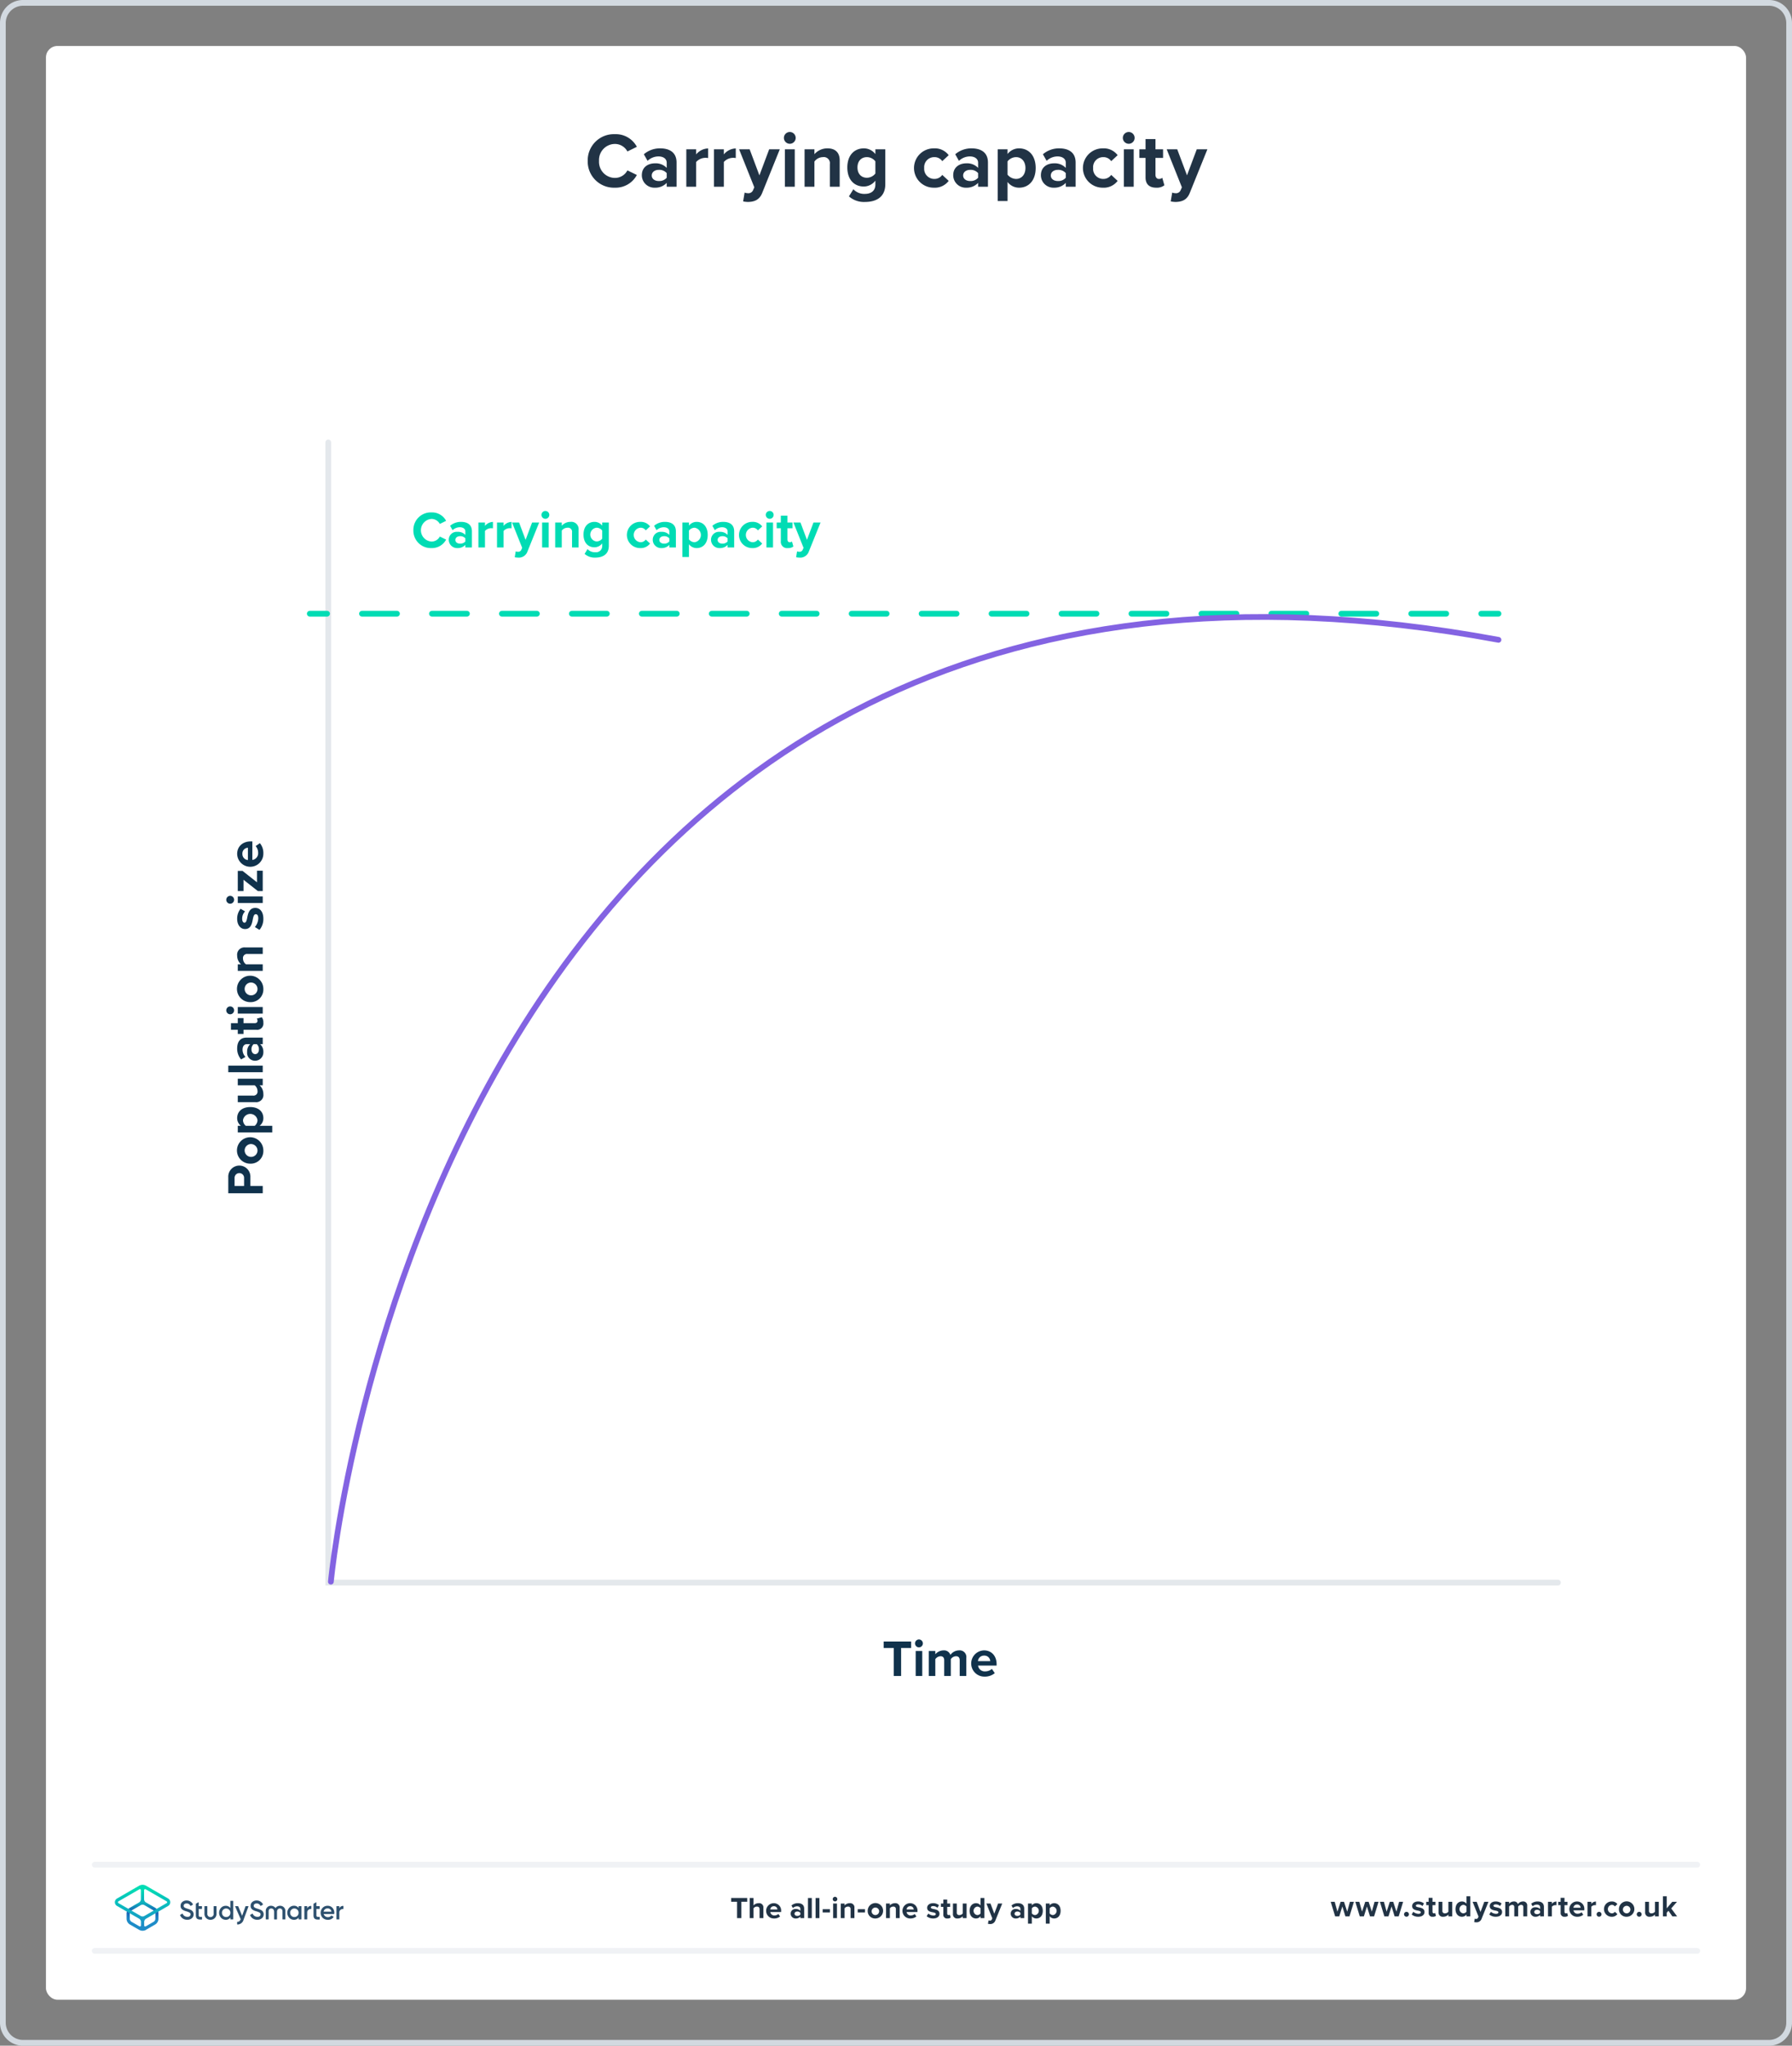 <svg xmlns="http://www.w3.org/2000/svg" xmlns:xlink="http://www.w3.org/1999/xlink" viewBox="0 0 624 712"><rect x="0" y="0" width="624" height="712" fill="#808080" stroke="none"/><defs><style>.a{fill:#fff;}.b{fill:#d2d9e0;}.c{fill:#213345;}.d,.j,.k,.l,.m{fill:none;stroke-linecap:round;stroke-miterlimit:10;stroke-width:2px;}.d{stroke:#f0f2f5;}.e{fill:#2d506e;}.f{fill:url(#a);}.g{fill:url(#b);}.h{fill:#00dcb4;}.i{fill:#10324c;}.j{stroke:#e4e8ec;}.k,.l{stroke:#00dcb4;}.l{stroke-dasharray:12.179 12.179;}.m{stroke:#8363e2;}</style><linearGradient id="a" x1="49.625" y1="42.244" x2="49.625" y2="54.89" gradientTransform="matrix(1, 0, 0, -1, 0, 712.715)" gradientUnits="userSpaceOnUse"><stop offset="0" stop-color="#1e8cc8"/><stop offset="0.153" stop-color="#1e8cc8"/><stop offset="0.225" stop-color="#1d84c4"/><stop offset="0.336" stop-color="#1b6ebb"/><stop offset="0.4" stop-color="#195fb4"/><stop offset="0.46" stop-color="#176fb6"/><stop offset="0.576" stop-color="#1298bb"/><stop offset="0.634" stop-color="#0fafbe"/><stop offset="0.74" stop-color="#0cb7bc"/><stop offset="0.903" stop-color="#05ccb8"/><stop offset="1" stop-color="#00dcb4"/></linearGradient><linearGradient id="b" x1="49.647" y1="42.217" x2="49.647" y2="54.805" gradientTransform="matrix(1, 0, 0, -1, 0, 712.715)" gradientUnits="userSpaceOnUse"><stop offset="0" stop-color="#1e8cc8"/><stop offset="0.624" stop-color="#0abebe"/><stop offset="0.758" stop-color="#08c3bc"/><stop offset="0.91" stop-color="#04d0b8"/><stop offset="1" stop-color="#00dcb4"/></linearGradient></defs><rect class="a" x="16" y="16" width="592" height="680" rx="4"/><path class="b" d="M616,2a6.007,6.007,0,0,1,6,6V704a6.007,6.007,0,0,1-6,6H8a6.007,6.007,0,0,1-6-6V8A6.007,6.007,0,0,1,8,2H616m0-2H8A8,8,0,0,0,0,8V704a8,8,0,0,0,8,8H616a8,8,0,0,0,8-8V8a8,8,0,0,0-8-8Z"/><path class="c" d="M468.491,667l-1.07-3.454L466.349,667h-1.428l-1.543-5.07h1.386l.944,3.412,1.113-3.412h1.187l1.112,3.412.945-3.412h1.386l-1.544,5.07Z"/><path class="c" d="M477.058,667l-1.07-3.454L474.917,667H473.489l-1.543-5.07h1.386l.945,3.412,1.112-3.412h1.187l1.112,3.412.945-3.412h1.386L478.476,667Z"/><path class="c" d="M485.625,667l-1.07-3.454L483.483,667h-1.428l-1.543-5.07h1.386l.945,3.412,1.112-3.412h1.187l1.112,3.412.945-3.412h1.386L487.043,667Z"/><path class="c" d="M489.76,665.415a.85.85,0,1,1-.851.851A.86.86,0,0,1,489.76,665.415Z"/><path class="c" d="M492.141,665.404a2.9,2.9,0,0,0,1.753.693c.578,0,.851-.2.851-.515,0-.357-.44-.483-1.018-.599-.871-.168-1.994-.378-1.994-1.585,0-.851.745-1.596,2.078-1.596a3.191,3.191,0,0,1,2.037.692l-.525.914a2.136,2.136,0,0,0-1.501-.588c-.483,0-.798.178-.798.472,0,.315.399.431.966.546.871.168,2.036.399,2.036,1.659,0,.935-.787,1.627-2.193,1.627a3.413,3.413,0,0,1-2.268-.787Z"/><path class="c" d="M497.472,665.74v-2.646h-.84v-1.165h.84v-1.386h1.344v1.386h1.029v1.165h-1.029v2.288c0,.316.168.557.462.557a.73.73,0,0,0,.462-.146l.283,1.008a1.65,1.65,0,0,1-1.112.325A1.268,1.268,0,0,1,497.472,665.74Z"/><path class="c" d="M504.347,667v-.641a2.373,2.373,0,0,1-1.785.767,1.452,1.452,0,0,1-1.638-1.596v-3.601h1.333v3.076a.815.815,0,0,0,.935.934,1.494,1.494,0,0,0,1.155-.577v-3.433h1.333V667Z"/><path class="c" d="M510.642,667v-.641a1.986,1.986,0,0,1-1.565.767c-1.28,0-2.246-.966-2.246-2.656,0-1.658.955-2.666,2.246-2.666a1.954,1.954,0,0,1,1.565.776v-2.582h1.344V667Zm0-3.433a1.465,1.465,0,0,0-1.154-.577,1.489,1.489,0,0,0,0,2.949,1.465,1.465,0,0,0,1.154-.577Z"/><path class="c" d="M513.527,667.787a1.145,1.145,0,0,0,.42.084.672.672,0,0,0,.703-.367l.189-.431-2.058-5.144h1.428l1.323,3.527,1.323-3.527h1.438l-2.383,5.899a1.841,1.841,0,0,1-1.921,1.228,3.643,3.643,0,0,1-.661-.073Z"/><path class="c" d="M519.16,665.404a2.899,2.899,0,0,0,1.753.693c.577,0,.851-.2.851-.515,0-.357-.441-.483-1.019-.599-.871-.168-1.994-.378-1.994-1.585,0-.851.745-1.596,2.078-1.596a3.189,3.189,0,0,1,2.037.692l-.525.914a2.134,2.134,0,0,0-1.501-.588c-.482,0-.798.178-.798.472,0,.315.399.431.966.546.871.168,2.037.399,2.037,1.659,0,.935-.788,1.627-2.194,1.627a3.414,3.414,0,0,1-2.268-.787Z"/><path class="c" d="M530.445,667v-3.202c0-.472-.209-.808-.756-.808a1.343,1.343,0,0,0-1.049.588V667h-1.344v-3.202c0-.472-.211-.808-.756-.808a1.362,1.362,0,0,0-1.051.598V667h-1.333v-5.07h1.333v.661a2.221,2.221,0,0,1,1.659-.787,1.343,1.343,0,0,1,1.407.924,2.149,2.149,0,0,1,1.742-.924,1.353,1.353,0,0,1,1.49,1.532V667Z"/><path class="c" d="M536.281,667v-.525a2.097,2.097,0,0,1-1.607.651,1.689,1.689,0,0,1-1.764-1.68,1.605,1.605,0,0,1,1.764-1.616,2.048,2.048,0,0,1,1.607.619v-.703c0-.515-.442-.851-1.113-.851a2.133,2.133,0,0,0-1.48.599l-.504-.893a3.329,3.329,0,0,1,2.216-.798c1.154,0,2.215.462,2.215,1.921V667Zm0-1.848a1.335,1.335,0,0,0-1.071-.441c-.524,0-.955.284-.955.767,0,.473.431.745.955.745a1.335,1.335,0,0,0,1.071-.44Z"/><path class="c" d="M539.04,667v-5.07h1.333v.692a2.171,2.171,0,0,1,1.617-.808v1.301a1.809,1.809,0,0,0-.367-.031,1.692,1.692,0,0,0-1.25.567V667Z"/><path class="c" d="M543.438,665.74v-2.646h-.84v-1.165h.84v-1.386h1.344v1.386H545.81v1.165h-1.028v2.288c0,.316.168.557.462.557a.73.73,0,0,0,.462-.146l.283,1.008a1.648,1.648,0,0,1-1.112.325A1.268,1.268,0,0,1,543.438,665.74Z"/><path class="c" d="M549.142,661.803a2.543,2.543,0,0,1,2.541,2.792v.294h-3.769a1.366,1.366,0,0,0,1.459,1.176,2.072,2.072,0,0,0,1.355-.504l.588.861a3.129,3.129,0,0,1-2.09.703,2.662,2.662,0,1,1-.084-5.322Zm-1.249,2.184h2.499a1.175,1.175,0,0,0-1.25-1.124A1.219,1.219,0,0,0,547.893,663.987Z"/><path class="c" d="M552.784,667v-5.07h1.333v.692a2.171,2.171,0,0,1,1.617-.808v1.301a1.81,1.81,0,0,0-.367-.031,1.692,1.692,0,0,0-1.25.567V667Z"/><path class="c" d="M556.821,665.415a.85.85,0,1,1-.851.851A.86.86,0,0,1,556.821,665.415Z"/><path class="c" d="M561.19,661.803a2.336,2.336,0,0,1,2.005.924l-.871.808a1.255,1.255,0,0,0-1.07-.545,1.478,1.478,0,0,0,0,2.949,1.28,1.28,0,0,0,1.07-.546l.871.809a2.336,2.336,0,0,1-2.005.924,2.661,2.661,0,1,1,0-5.322Z"/><path class="c" d="M563.743,664.459a2.682,2.682,0,1,1,2.677,2.667A2.568,2.568,0,0,1,563.743,664.459Zm3.978,0a1.308,1.308,0,1,0-1.302,1.48A1.337,1.337,0,0,0,567.721,664.459Z"/><path class="c" d="M570.794,665.415a.85.85,0,1,1-.851.851A.86.86,0,0,1,570.794,665.415Z"/><path class="c" d="M576.28,667v-.641a2.374,2.374,0,0,1-1.785.767,1.452,1.452,0,0,1-1.638-1.596v-3.601h1.334v3.076a.815.815,0,0,0,.934.934,1.494,1.494,0,0,0,1.155-.577v-3.433h1.333V667Z"/><path class="c" d="M582.333,667l-1.344-1.953-.608.651V667h-1.334v-7.002h1.334v4.188l1.921-2.257h1.638l-2.006,2.299L584.002,667Z"/><line class="d" x1="33" y1="679" x2="591" y2="679"/><line class="d" x1="33" y1="649" x2="591" y2="649"/><path class="c" d="M256.657,667.599V661.91H254.61v-1.312h5.585V661.91h-2.037v5.689Z"/><path class="c" d="M264.488,667.599v-3.086c0-.704-.368-.924-.945-.924a1.473,1.473,0,0,0-1.154.598v3.412h-1.334v-7.002h1.334V663.19a2.344,2.344,0,0,1,1.784-.787,1.46,1.46,0,0,1,1.648,1.596v3.601Z"/><path class="c" d="M269.459,662.403a2.542,2.542,0,0,1,2.54,2.792v.294H268.23a1.366,1.366,0,0,0,1.459,1.176,2.071,2.071,0,0,0,1.354-.504l.588.861a3.128,3.128,0,0,1-2.089.703,2.662,2.662,0,1,1-.084-5.322Zm-1.25,2.184h2.499a1.176,1.176,0,0,0-1.249-1.124A1.22,1.22,0,0,0,268.209,664.587Z"/><path class="c" d="M278.694,667.599v-.525a2.097,2.097,0,0,1-1.606.651,1.689,1.689,0,0,1-1.764-1.68,1.605,1.605,0,0,1,1.764-1.616,2.047,2.047,0,0,1,1.606.619v-.703c0-.515-.441-.851-1.113-.851a2.129,2.129,0,0,0-1.48.599l-.504-.893a3.325,3.325,0,0,1,2.215-.798c1.154,0,2.215.462,2.215,1.921v3.275Zm0-1.848a1.335,1.335,0,0,0-1.071-.441c-.524,0-.955.284-.955.767,0,.473.431.745.955.745a1.334,1.334,0,0,0,1.071-.44Z"/><path class="c" d="M281.348,667.599v-7.002h1.333v7.002Z"/><path class="c" d="M283.998,667.599v-7.002h1.334v7.002Z"/><path class="c" d="M286.466,665.626v-1.134h2.519v1.134Z"/><path class="c" d="M289.972,660.986a.798.798,0,1,1,1.596,0,.798.798,0,0,1-1.596,0Zm.137,6.613v-5.07h1.334v5.07Z"/><path class="c" d="M296.193,667.599v-3.065a.822.822,0,0,0-.935-.944,1.445,1.445,0,0,0-1.155.598v3.412H292.77v-5.07h1.333v.661a2.323,2.323,0,0,1,1.774-.787,1.475,1.475,0,0,1,1.649,1.616v3.58Z"/><path class="c" d="M298.673,665.626v-1.134h2.52v1.134Z"/><path class="c" d="M302.144,665.058a2.682,2.682,0,1,1,2.677,2.667A2.568,2.568,0,0,1,302.144,665.058Zm3.979,0a1.308,1.308,0,1,0-1.302,1.48A1.338,1.338,0,0,0,306.123,665.058Z"/><path class="c" d="M311.956,667.599v-3.065a.823.823,0,0,0-.935-.944,1.44,1.44,0,0,0-1.154.598v3.412h-1.334v-5.07h1.334v.661a2.319,2.319,0,0,1,1.773-.787,1.475,1.475,0,0,1,1.649,1.616v3.58Z"/><path class="c" d="M316.927,662.403a2.542,2.542,0,0,1,2.54,2.792v.294h-3.769a1.366,1.366,0,0,0,1.459,1.176,2.071,2.071,0,0,0,1.355-.504l.588.861a3.129,3.129,0,0,1-2.089.703,2.662,2.662,0,1,1-.084-5.322Zm-1.25,2.184h2.499a1.176,1.176,0,0,0-1.249-1.124A1.22,1.22,0,0,0,315.677,664.587Z"/><path class="c" d="M323.255,666.004a2.9,2.9,0,0,0,1.753.693c.578,0,.851-.2.851-.515,0-.357-.44-.483-1.019-.599-.871-.168-1.994-.378-1.994-1.585,0-.851.745-1.596,2.078-1.596a3.19,3.19,0,0,1,2.037.692l-.525.914a2.136,2.136,0,0,0-1.501-.588c-.483,0-.798.178-.798.472,0,.315.399.431.966.546.871.168,2.036.399,2.036,1.659,0,.934-.787,1.627-2.193,1.627a3.414,3.414,0,0,1-2.268-.787Z"/><path class="c" d="M328.481,666.34v-2.646h-.84V662.529h.84v-1.386h1.344v1.386h1.028v1.165h-1.028v2.288c0,.316.168.557.462.557a.73.73,0,0,0,.462-.146l.283,1.008a1.647,1.647,0,0,1-1.112.325A1.268,1.268,0,0,1,328.481,666.34Z"/><path class="c" d="M335.252,667.599v-.641a2.373,2.373,0,0,1-1.785.767,1.452,1.452,0,0,1-1.638-1.596V662.529h1.333v3.076a.815.815,0,0,0,.935.934,1.494,1.494,0,0,0,1.155-.577V662.529h1.333v5.07Z"/><path class="c" d="M341.44,667.599v-.641a1.985,1.985,0,0,1-1.563.767c-1.281,0-2.247-.966-2.247-2.656,0-1.658.955-2.666,2.247-2.666a1.953,1.953,0,0,1,1.563.776v-2.582h1.344v7.002Zm0-3.433a1.465,1.465,0,0,0-1.154-.577,1.489,1.489,0,0,0,0,2.949,1.464,1.464,0,0,0,1.154-.577Z"/><path class="c" d="M344.221,668.386a1.144,1.144,0,0,0,.42.084.671.671,0,0,0,.703-.367l.189-.431-2.057-5.144h1.428l1.322,3.527,1.322-3.527h1.438l-2.383,5.899a1.841,1.841,0,0,1-1.921,1.229,3.644,3.644,0,0,1-.662-.073Z"/><path class="c" d="M355.315,667.599v-.525a2.097,2.097,0,0,1-1.606.651,1.689,1.689,0,0,1-1.764-1.68,1.605,1.605,0,0,1,1.764-1.616,2.047,2.047,0,0,1,1.606.619v-.703c0-.515-.441-.851-1.113-.851a2.129,2.129,0,0,0-1.48.599l-.504-.893a3.325,3.325,0,0,1,2.215-.798c1.154,0,2.215.462,2.215,1.921v3.275Zm0-1.848a1.335,1.335,0,0,0-1.071-.441c-.524,0-.955.284-.955.767,0,.473.431.745.955.745a1.334,1.334,0,0,0,1.071-.44Z"/><path class="c" d="M359.302,669.531h-1.334v-7.002h1.334v.641a1.955,1.955,0,0,1,1.563-.767c1.302,0,2.247.966,2.247,2.655s-.945,2.667-2.247,2.667a1.936,1.936,0,0,1-1.563-.776Zm1.144-5.941a1.491,1.491,0,0,0-1.144.577v1.795a1.522,1.522,0,0,0,1.144.577,1.489,1.489,0,0,0,0-2.949Z"/><path class="c" d="M365.507,669.531h-1.334v-7.002h1.334v.641a1.955,1.955,0,0,1,1.563-.767c1.302,0,2.247.966,2.247,2.655s-.945,2.667-2.247,2.667a1.936,1.936,0,0,1-1.563-.776Zm1.144-5.941a1.491,1.491,0,0,0-1.144.577v1.795a1.522,1.522,0,0,0,1.144.577,1.489,1.489,0,0,0,0-2.949Z"/><path class="e" d="M62.758,666.457l.675-.394a.143.143,0,0,1,.202.068,1.675,1.675,0,0,0,1.507,1.012c.809.09,1.203-.337,1.203-.855a.657.657,0,0,0-.326-.596,5.202,5.202,0,0,0-1.147-.461,4.216,4.216,0,0,1-1.36-.596,1.486,1.486,0,0,1-.63-1.304,1.675,1.675,0,0,1,.607-1.361,2.232,2.232,0,0,1,1.473-.506,2.419,2.419,0,0,1,2.204,1.304.131.131,0,0,1-.056.18l-.652.382a.144.144,0,0,1-.191-.056,1.365,1.365,0,0,0-1.293-.776c-.618,0-1.012.315-1.012.81,0,.483.315.697,1.304,1.012.247.079.427.135.54.18.124.034.281.101.483.18a1.766,1.766,0,0,1,.472.259,1.56,1.56,0,0,1,.663,1.327,1.688,1.688,0,0,1-.641,1.394,2.368,2.368,0,0,1-1.653.506,2.567,2.567,0,0,1-2.406-1.552C62.668,666.569,62.701,666.49,62.758,666.457Z"/><path class="e" d="M80.332,661.588h.776a.106.106,0,0,1,.113.112v6.24a.106.106,0,0,1-.113.112h-.776a.106.106,0,0,1-.112-.112v-.551a1.863,1.863,0,0,1-1.619.787,2.211,2.211,0,0,1-1.63-.697,2.56,2.56,0,0,1,0-3.463,2.153,2.153,0,0,1,1.63-.697,1.896,1.896,0,0,1,1.619.776v-2.395A.113.113,0,0,1,80.332,661.588Zm-1.574,5.633a1.415,1.415,0,0,0,1.046-.416,1.449,1.449,0,0,0,.416-1.068,1.441,1.441,0,0,0-1.462-1.484,1.382,1.382,0,0,0-1.046.427,1.423,1.423,0,0,0-.416,1.057,1.467,1.467,0,0,0,.416,1.068A1.415,1.415,0,0,0,78.758,667.221Z"/><path class="e" d="M85.65,663.432h.787a.087.087,0,0,1,.079.124L84.829,668.11a2.201,2.201,0,0,1-2.125,1.709.145.145,0,0,1-.135-.135v-.686a.113.113,0,0,1,.113-.112c.562,0,.888-.304,1.124-.911l-.596-1.372-1.315-3.036a.092.092,0,0,1,.079-.124h.821a.208.208,0,0,1,.191.124l1.327,3.227,1.136-3.216A.216.216,0,0,1,85.65,663.432Z"/><path class="e" d="M73.293,668.177a2.037,2.037,0,0,1-2.103-1.979v-2.654a.106.106,0,0,1,.113-.112h.776a.106.106,0,0,1,.112.112v2.44a1.112,1.112,0,1,0,2.204,0v-2.44a.106.106,0,0,1,.113-.112h.776a.106.106,0,0,1,.112.112v2.654A2.044,2.044,0,0,1,73.293,668.177Z"/><path class="e" d="M70.336,664.287v-.742a.106.106,0,0,0-.112-.112H69.189v-1.248a.092.092,0,0,0-.135-.079l-.776.45a.164.164,0,0,0-.079.146v3.913c0,1.034.439,1.484,1.529,1.484h.506a.106.106,0,0,0,.112-.113v-.697a.106.106,0,0,0-.112-.112h-.348c-.461,0-.686-.101-.686-.562v-2.215h1.034A.12.12,0,0,0,70.336,664.287Z"/><path class="e" d="M87.145,666.457l.675-.394a.142.142,0,0,1,.202.068,1.675,1.675,0,0,0,1.507,1.012c.809.09,1.203-.337,1.203-.855a.657.657,0,0,0-.326-.596,5.202,5.202,0,0,0-1.147-.461,4.216,4.216,0,0,1-1.361-.596,1.486,1.486,0,0,1-.63-1.304,1.675,1.675,0,0,1,.607-1.361,2.232,2.232,0,0,1,1.473-.506,2.42,2.42,0,0,1,2.204,1.304.131.131,0,0,1-.056.18l-.652.382a.144.144,0,0,1-.191-.056,1.365,1.365,0,0,0-1.293-.776c-.618,0-1.012.315-1.012.81,0,.483.315.697,1.304,1.012.247.079.427.135.54.18.124.034.281.101.483.18a1.766,1.766,0,0,1,.472.259,1.56,1.56,0,0,1,.663,1.327,1.688,1.688,0,0,1-.641,1.394,2.368,2.368,0,0,1-1.653.506,2.567,2.567,0,0,1-2.406-1.552A.104.104,0,0,1,87.145,666.457Z"/><path class="e" d="M111.308,664.287v-.742a.106.106,0,0,0-.112-.112h-1.034v-1.248a.092.092,0,0,0-.135-.079l-.776.45a.164.164,0,0,0-.079.146v3.913c0,1.034.439,1.484,1.529,1.484h.506a.106.106,0,0,0,.112-.113v-.697a.106.106,0,0,0-.112-.112h-.349c-.461,0-.686-.101-.686-.562v-2.215h1.034A.12.12,0,0,0,111.308,664.287Z"/><path class="e" d="M97.501,663.308a1.93,1.93,0,0,0-1.563.776,1.931,1.931,0,0,0-1.563-.776,1.765,1.765,0,0,0-1.833,1.878v2.755a.106.106,0,0,0,.113.112h.776a.106.106,0,0,0,.112-.112v-2.687c0-.641.337-1.012.9-1.012.618,0,1.012.405,1.012,1.226v2.474a.106.106,0,0,0,.112.112h.776a.106.106,0,0,0,.113-.112v-2.474c0-.81.394-1.226,1.012-1.226.551,0,.9.371.9,1.012v2.687a.106.106,0,0,0,.113.112h.776a.106.106,0,0,0,.112-.112v-2.755A1.798,1.798,0,0,0,97.501,663.308Z"/><path class="e" d="M104.079,663.432h.776a.106.106,0,0,1,.113.112v4.396a.106.106,0,0,1-.113.112h-.776a.106.106,0,0,1-.112-.112v-.551a1.863,1.863,0,0,1-1.619.787,2.181,2.181,0,0,1-1.63-.708,2.56,2.56,0,0,1,0-3.463,2.164,2.164,0,0,1,1.63-.708,1.882,1.882,0,0,1,1.619.776v-.54A.12.12,0,0,1,104.079,663.432Zm-1.574,3.789a1.415,1.415,0,0,0,1.046-.416,1.449,1.449,0,0,0,.416-1.068,1.441,1.441,0,0,0-1.462-1.484,1.382,1.382,0,0,0-1.046.427,1.423,1.423,0,0,0-.416,1.057,1.467,1.467,0,0,0,.416,1.068A1.415,1.415,0,0,0,102.505,667.221Z"/><path class="e" d="M106.991,664.208a1.371,1.371,0,0,1,1.304-.855.106.106,0,0,1,.113.112v.843a.106.106,0,0,1-.113.112,1.443,1.443,0,0,0-.888.281,1.179,1.179,0,0,0-.427,1.012v2.226a.106.106,0,0,1-.112.112h-.776a.106.106,0,0,1-.112-.112v-4.396a.106.106,0,0,1,.112-.112h.776a.106.106,0,0,1,.112.112v.663Z"/><path class="e" d="M118.167,664.208a1.371,1.371,0,0,1,1.304-.855.106.106,0,0,1,.113.112v.843a.106.106,0,0,1-.113.112,1.443,1.443,0,0,0-.888.281,1.179,1.179,0,0,0-.427,1.012v2.226a.106.106,0,0,1-.112.112h-.776a.106.106,0,0,1-.112-.112v-4.396a.106.106,0,0,1,.112-.112h.776a.106.106,0,0,1,.112.112v.663Z"/><path class="e" d="M112.703,666.176a1.554,1.554,0,0,0,2.62.596.122.122,0,0,1,.146-.034l.63.371a.104.104,0,0,1,.034.157,2.285,2.285,0,0,1-1.956.911,2.504,2.504,0,0,1-1.821-.686,2.528,2.528,0,0,1-.011-3.474,2.33,2.33,0,0,1,1.754-.708,2.167,2.167,0,0,1,1.664.708,2.458,2.458,0,0,1,.652,1.732c0,.079-.011.191-.022.315a.119.119,0,0,1-.112.101h-3.576Zm2.71-.821a1.28,1.28,0,0,0-1.327-1.136,1.34,1.34,0,0,0-1.394,1.136Z"/><path class="f" d="M50.209,671.112l.517-.641,2.732-1.574a1.308,1.308,0,0,0,.652-1.136V666.052a1.239,1.239,0,0,0-.045-.349l-.337-.573a1.324,1.324,0,0,0-.281-.214l-3.148-1.821a1.355,1.355,0,0,0-.652-.18,1.214,1.214,0,0,0-.652.18l-3.148,1.821a1.687,1.687,0,0,0-.281.214l-.337.573a1.188,1.188,0,0,0-.045.349v1.709a1.308,1.308,0,0,0,.652,1.136l2.732,1.574.461.708-.54.528-3.238-1.867a2.356,2.356,0,0,1-1.181-2.046V666.03a2.645,2.645,0,0,1,.146-.832v-.011l.371-.652.011-.011a2.108,2.108,0,0,1,.641-.54L48.41,662.15a1.308,1.308,0,0,0,.652-1.136v-3.182l.528-.618.585.618v3.171a1.308,1.308,0,0,0,.652,1.136l3.171,1.833a2.48,2.48,0,0,1,.641.54l.011.011.371.652.011.022a2.36,2.36,0,0,1,.146.832v1.765a2.357,2.357,0,0,1-1.181,2.046L50.76,671.708Z"/><path class="g" d="M49.647,672a2.409,2.409,0,0,1-1.181-.315l-.034-.022.045-1.259.079.045a.329.329,0,0,0,.18.045.35.35,0,0,0,.348-.348V668.93a1.308,1.308,0,0,0-.652-1.136l-7.691-4.43a1.498,1.498,0,0,1,0-2.586l7.724-4.464a2.371,2.371,0,0,1,2.361,0l7.725,4.464a1.498,1.498,0,0,1,0,2.586l-7.691,4.441a1.308,1.308,0,0,0-.652,1.136v1.214a.356.356,0,0,0,.101.259.349.349,0,0,0,.247.101.355.355,0,0,0,.18-.045l.079-.045.045,1.259-.034.022A2.656,2.656,0,0,1,49.647,672Zm-.911-14.493a.355.355,0,0,0-.18.045l-7.309,4.216a.346.346,0,0,0,0,.607l7.736,4.464a1.356,1.356,0,0,0,.652.18,1.214,1.214,0,0,0,.652-.18l7.736-4.464a.346.346,0,0,0,0-.607l-7.309-4.216a.329.329,0,0,0-.18-.045.35.35,0,0,0-.349.348v.056H49.074v-.056A.328.328,0,0,0,48.736,657.507Z"/><path class="c" d="M204.651,56.011a9.113,9.113,0,0,1,9.447-9.312,8.309,8.309,0,0,1,7.666,4.4l-3.293,1.62A4.932,4.932,0,0,0,214.098,50.1a5.581,5.581,0,0,0-5.507,5.911,5.581,5.581,0,0,0,5.507,5.912,4.882,4.882,0,0,0,4.373-2.618l3.293,1.592a8.357,8.357,0,0,1-7.666,4.427A9.113,9.113,0,0,1,204.651,56.011Z"/><path class="c" d="M232.16,65v-1.35a5.395,5.395,0,0,1-4.13,1.673,4.343,4.343,0,0,1-4.534-4.319c0-3.05,2.456-4.157,4.534-4.157a5.268,5.268,0,0,1,4.13,1.593V56.633c0-1.323-1.134-2.187-2.861-2.187a5.484,5.484,0,0,0-3.806,1.539L224.197,53.69a8.554,8.554,0,0,1,5.695-2.051c2.97,0,5.695,1.188,5.695,4.939V65Zm0-4.751a3.429,3.429,0,0,0-2.753-1.133c-1.35,0-2.456.729-2.456,1.97,0,1.215,1.106,1.917,2.456,1.917a3.428,3.428,0,0,0,2.753-1.134Z"/><path class="c" d="M238.983,65V51.963h3.429v1.782a5.576,5.576,0,0,1,4.156-2.079v3.347a4.529,4.529,0,0,0-.944-.081,4.345,4.345,0,0,0-3.212,1.458V65Z"/><path class="c" d="M248.621,65V51.963H252.05v1.782a5.576,5.576,0,0,1,4.156-2.079v3.347a4.528,4.528,0,0,0-.944-.081,4.344,4.344,0,0,0-3.212,1.458V65Z"/><path class="c" d="M259.284,67.025a2.964,2.964,0,0,0,1.079.216,1.73,1.73,0,0,0,1.809-.944l.486-1.107-5.291-13.227h3.671l3.401,9.07,3.401-9.07h3.697l-6.127,15.17c-.972,2.457-2.699,3.104-4.939,3.158a9.386,9.386,0,0,1-1.701-.189Z"/><path class="c" d="M272.966,47.995a2.051,2.051,0,1,1,2.052,2.051A2.068,2.068,0,0,1,272.966,47.995ZM273.317,65V51.963h3.429V65Z"/><path class="c" d="M288.965,65V57.118a2.115,2.115,0,0,0-2.402-2.429,3.71,3.71,0,0,0-2.969,1.539V65h-3.429V51.963h3.429v1.701a5.968,5.968,0,0,1,4.562-2.024c2.861,0,4.238,1.62,4.238,4.157V65Z"/><path class="c" d="M297.154,65.864a5.183,5.183,0,0,0,4.076,1.62c1.647,0,3.59-.729,3.59-3.293V62.868a5.076,5.076,0,0,1-4.021,2.051c-3.267,0-5.749-2.295-5.749-6.64,0-4.265,2.456-6.64,5.749-6.64a5.02,5.02,0,0,1,4.021,1.998V51.963h3.455V64.11c0,4.966-3.833,6.181-7.045,6.181a7.856,7.856,0,0,1-5.614-1.943Zm7.666-9.69a3.716,3.716,0,0,0-2.941-1.484c-1.944,0-3.294,1.35-3.294,3.59s1.35,3.59,3.294,3.59a3.795,3.795,0,0,0,2.941-1.484Z"/><path class="c" d="M325.194,51.639a6.009,6.009,0,0,1,5.155,2.376l-2.24,2.078a3.225,3.225,0,0,0-2.754-1.403,3.484,3.484,0,0,0-3.536,3.779,3.507,3.507,0,0,0,3.536,3.806,3.291,3.291,0,0,0,2.754-1.404l2.24,2.079a6.01,6.01,0,0,1-5.155,2.375,6.843,6.843,0,1,1,0-13.685Z"/><path class="c" d="M340.59,65v-1.35a5.395,5.395,0,0,1-4.13,1.673,4.344,4.344,0,0,1-4.535-4.319c0-3.05,2.457-4.157,4.535-4.157a5.268,5.268,0,0,1,4.13,1.593V56.633c0-1.323-1.134-2.187-2.861-2.187a5.484,5.484,0,0,0-3.806,1.539L332.627,53.69a8.554,8.554,0,0,1,5.695-2.051c2.97,0,5.696,1.188,5.696,4.939V65Zm0-4.751a3.429,3.429,0,0,0-2.753-1.133c-1.35,0-2.457.729-2.457,1.97,0,1.215,1.107,1.917,2.457,1.917a3.428,3.428,0,0,0,2.753-1.134Z"/><path class="c" d="M350.841,69.967h-3.429V51.963h3.429v1.647a5.034,5.034,0,0,1,4.021-1.97c3.348,0,5.776,2.483,5.776,6.829s-2.429,6.856-5.776,6.856a4.981,4.981,0,0,1-4.021-1.997Zm2.942-15.278a3.837,3.837,0,0,0-2.942,1.484v4.616a3.924,3.924,0,0,0,2.942,1.485c1.97,0,3.293-1.538,3.293-3.806C357.077,56.228,355.754,54.689,353.784,54.689Z"/><path class="c" d="M371.12,65v-1.35a5.395,5.395,0,0,1-4.13,1.673,4.343,4.343,0,0,1-4.534-4.319c0-3.05,2.456-4.157,4.534-4.157a5.269,5.269,0,0,1,4.13,1.593V56.633c0-1.323-1.134-2.187-2.861-2.187a5.484,5.484,0,0,0-3.806,1.539L363.157,53.69a8.555,8.555,0,0,1,5.695-2.051c2.97,0,5.695,1.188,5.695,4.939V65Zm0-4.751a3.429,3.429,0,0,0-2.753-1.133c-1.35,0-2.456.729-2.456,1.97,0,1.215,1.107,1.917,2.456,1.917a3.428,3.428,0,0,0,2.753-1.134Z"/><path class="c" d="M384.02,51.639a6.009,6.009,0,0,1,5.155,2.376l-2.24,2.078a3.225,3.225,0,0,0-2.754-1.403,3.484,3.484,0,0,0-3.536,3.779,3.507,3.507,0,0,0,3.536,3.806,3.291,3.291,0,0,0,2.754-1.404l2.24,2.079a6.01,6.01,0,0,1-5.155,2.375,6.843,6.843,0,1,1,0-13.685Z"/><path class="c" d="M390.989,47.995a2.051,2.051,0,1,1,2.052,2.051A2.068,2.068,0,0,1,390.989,47.995ZM391.34,65V51.963h3.429V65Z"/><path class="c" d="M398.895,61.761V54.959H396.736V51.963h2.159V48.4H402.35v3.563h2.646v2.996H402.35v5.885c0,.809.433,1.431,1.188,1.431a1.873,1.873,0,0,0,1.188-.378l.729,2.591a4.234,4.234,0,0,1-2.861.836C400.191,65.324,398.895,64.082,398.895,61.761Z"/><path class="c" d="M408.178,67.025a2.965,2.965,0,0,0,1.079.216,1.729,1.729,0,0,0,1.809-.944l.486-1.107-5.291-13.227h3.671l3.401,9.07,3.401-9.07h3.697l-6.127,15.17c-.972,2.457-2.699,3.104-4.94,3.158a9.387,9.387,0,0,1-1.701-.189Z"/><path class="h" d="M143.941,184.551a6.074,6.074,0,0,1,6.296-6.207,5.537,5.537,0,0,1,5.109,2.932l-2.195,1.08a3.287,3.287,0,0,0-2.914-1.745,3.95,3.95,0,0,0,0,7.88,3.254,3.254,0,0,0,2.914-1.745l2.195,1.062a5.57,5.57,0,0,1-5.109,2.95A6.074,6.074,0,0,1,143.941,184.551Z"/><path class="h" d="M162.04,190.542v-.899a3.595,3.595,0,0,1-2.752,1.115,2.895,2.895,0,0,1-3.022-2.878,2.752,2.752,0,0,1,3.022-2.77A3.512,3.512,0,0,1,162.04,186.17v-1.206c0-.881-.756-1.457-1.907-1.457a3.657,3.657,0,0,0-2.537,1.025l-.863-1.529a5.703,5.703,0,0,1,3.796-1.367c1.979,0,3.796.791,3.796,3.292v5.613Zm0-3.166a2.285,2.285,0,0,0-1.835-.756c-.899,0-1.637.486-1.637,1.313,0,.81.738,1.277,1.637,1.277a2.285,2.285,0,0,0,1.835-.756Z"/><path class="h" d="M166.591,190.542v-8.689h2.285V183.04a3.718,3.718,0,0,1,2.77-1.385v2.231a3.012,3.012,0,0,0-.629-.054,2.897,2.897,0,0,0-2.141.972v5.739Z"/><path class="h" d="M173.068,190.542v-8.689h2.285V183.04a3.718,3.718,0,0,1,2.77-1.385v2.231a3.012,3.012,0,0,0-.629-.054,2.897,2.897,0,0,0-2.141.972v5.739Z"/><path class="h" d="M179.581,191.891a1.963,1.963,0,0,0,.72.144,1.153,1.153,0,0,0,1.205-.63l.324-.737-3.526-8.815H180.75l2.267,6.045,2.267-6.045h2.465l-4.084,10.111a3.157,3.157,0,0,1-3.292,2.104,6.21,6.21,0,0,1-1.133-.126Z"/><path class="h" d="M188.54,179.208a1.367,1.367,0,1,1,1.367,1.368A1.379,1.379,0,0,1,188.54,179.208Zm.234,11.334v-8.689h2.285v8.689Z"/><path class="h" d="M199.191,190.542v-5.253A1.41,1.41,0,0,0,197.59,183.67a2.475,2.475,0,0,0-1.979,1.025v5.847h-2.285v-8.689h2.285v1.134a3.978,3.978,0,0,1,3.041-1.35,2.527,2.527,0,0,1,2.824,2.771v6.135Z"/><path class="h" d="M204.588,191.117a3.454,3.454,0,0,0,2.716,1.08,2.124,2.124,0,0,0,2.393-2.195V189.12a3.382,3.382,0,0,1-2.68,1.367c-2.177,0-3.832-1.529-3.832-4.425,0-2.842,1.637-4.426,3.832-4.426a3.344,3.344,0,0,1,2.68,1.332v-1.116H212v8.096c0,3.31-2.554,4.12-4.695,4.12a5.237,5.237,0,0,1-3.742-1.295Zm5.109-6.458a2.476,2.476,0,0,0-1.961-.989,2.402,2.402,0,0,0,0,4.785,2.529,2.529,0,0,0,1.961-.989Z"/><path class="h" d="M222.921,181.636a4.004,4.004,0,0,1,3.436,1.583l-1.493,1.385a2.149,2.149,0,0,0-1.835-.936,2.534,2.534,0,0,0,0,5.055,2.193,2.193,0,0,0,1.835-.935l1.493,1.385a4.004,4.004,0,0,1-3.436,1.583,4.561,4.561,0,1,1,0-9.121Z"/><path class="h" d="M233.068,190.542v-.899a3.596,3.596,0,0,1-2.752,1.115,2.895,2.895,0,0,1-3.022-2.878,2.752,2.752,0,0,1,3.022-2.77,3.512,3.512,0,0,1,2.752,1.062v-1.206c0-.881-.756-1.457-1.907-1.457a3.657,3.657,0,0,0-2.537,1.025l-.863-1.529a5.703,5.703,0,0,1,3.796-1.367c1.979,0,3.796.791,3.796,3.292v5.613Zm0-3.166a2.286,2.286,0,0,0-1.835-.756c-.899,0-1.637.486-1.637,1.313,0,.81.738,1.277,1.637,1.277a2.286,2.286,0,0,0,1.835-.756Z"/><path class="h" d="M239.904,193.852h-2.285V181.852h2.285V182.95a3.357,3.357,0,0,1,2.681-1.313c2.231,0,3.85,1.655,3.85,4.552s-1.619,4.569-3.85,4.569a3.321,3.321,0,0,1-2.681-1.331Zm1.961-10.182a2.56,2.56,0,0,0-1.961.989v3.076a2.616,2.616,0,0,0,1.961.99,2.553,2.553,0,0,0,0-5.055Z"/><path class="h" d="M253.362,190.542v-.899a3.595,3.595,0,0,1-2.752,1.115,2.895,2.895,0,0,1-3.022-2.878,2.752,2.752,0,0,1,3.022-2.77,3.512,3.512,0,0,1,2.752,1.062v-1.206c0-.881-.756-1.457-1.907-1.457a3.657,3.657,0,0,0-2.537,1.025l-.863-1.529a5.703,5.703,0,0,1,3.796-1.367c1.979,0,3.796.791,3.796,3.292v5.613Zm0-3.166a2.285,2.285,0,0,0-1.835-.756c-.899,0-1.637.486-1.637,1.313,0,.81.738,1.277,1.637,1.277a2.285,2.285,0,0,0,1.835-.756Z"/><path class="h" d="M261.961,181.636a4.005,4.005,0,0,1,3.436,1.583l-1.493,1.385a2.149,2.149,0,0,0-1.835-.936,2.534,2.534,0,0,0,0,5.055,2.193,2.193,0,0,0,1.835-.935l1.493,1.385a4.004,4.004,0,0,1-3.436,1.583,4.561,4.561,0,1,1,0-9.121Z"/><path class="h" d="M266.657,179.208a1.367,1.367,0,1,1,1.367,1.368A1.379,1.379,0,0,1,266.657,179.208Zm.234,11.334v-8.689h2.285v8.689Z"/><path class="h" d="M271.892,188.383v-4.534h-1.439v-1.997h1.439v-2.374h2.303v2.374h1.763v1.997H274.195v3.922c0,.54.288.954.791.954a1.25,1.25,0,0,0,.792-.252l.485,1.727a2.821,2.821,0,0,1-1.907.558A2.172,2.172,0,0,1,271.892,188.383Z"/><path class="h" d="M277.56,191.891a1.963,1.963,0,0,0,.72.144,1.153,1.153,0,0,0,1.205-.63l.324-.737-3.526-8.815h2.447l2.267,6.045,2.267-6.045h2.465l-4.084,10.111a3.157,3.157,0,0,1-3.292,2.104,6.21,6.21,0,0,1-1.133-.126Z"/><path class="i" d="M311.209,583.323v-9.75H307.7v-2.249h9.571v2.249h-3.49v9.75Z"/><path class="i" d="M318.621,571.989a1.367,1.367,0,1,1,1.367,1.368A1.379,1.379,0,0,1,318.621,571.989Zm.234,11.334v-8.69h2.284v8.69Z"/><path class="i" d="M334.183,583.323v-5.486c0-.809-.36-1.386-1.296-1.386a2.307,2.307,0,0,0-1.799,1.008v5.864h-2.303v-5.486c0-.809-.359-1.386-1.295-1.386a2.334,2.334,0,0,0-1.8,1.025v5.847h-2.284v-8.69h2.284v1.134a3.804,3.804,0,0,1,2.843-1.35,2.3,2.3,0,0,1,2.411,1.584,3.684,3.684,0,0,1,2.986-1.584,2.32,2.32,0,0,1,2.555,2.627v6.278Z"/><path class="i" d="M342.675,574.418c2.591,0,4.354,1.943,4.354,4.786v.503H340.57a2.341,2.341,0,0,0,2.5,2.016,3.553,3.553,0,0,0,2.321-.864l1.008,1.476a5.356,5.356,0,0,1-3.58,1.205,4.561,4.561,0,1,1-.144-9.121Zm-2.141,3.742h4.281a2.012,2.012,0,0,0-2.141-1.925A2.089,2.089,0,0,0,340.534,578.16Z"/><path class="i" d="M91.488,415.322H79.489v-5.613a3.854,3.854,0,1,1,7.7,0v3.059h4.3Zm-9.805-5.271v2.717h3.31v-2.717a1.658,1.658,0,1,0-3.31,0Z"/><path class="i" d="M87.135,405.013a4.597,4.597,0,1,1,4.569-4.588A4.401,4.401,0,0,1,87.135,405.013Zm0-6.818a2.241,2.241,0,1,0,2.537,2.231A2.293,2.293,0,0,0,87.135,398.195Z"/><path class="i" d="M94.798,391.844v2.285H82.799v-2.285h1.098a3.357,3.357,0,0,1-1.313-2.68c0-2.232,1.655-3.851,4.552-3.851s4.569,1.619,4.569,3.851a3.318,3.318,0,0,1-1.331,2.68Zm-10.182-1.961a2.557,2.557,0,0,0,.989,1.961h3.076a2.613,2.613,0,0,0,.99-1.961,2.553,2.553,0,0,0-5.055,0Z"/><path class="i" d="M91.488,377.74H90.391a4.066,4.066,0,0,1,1.313,3.058,2.488,2.488,0,0,1-2.734,2.807H82.799V381.32H88.07a1.398,1.398,0,0,0,1.601-1.601,2.554,2.554,0,0,0-.99-1.978H82.799v-2.285H91.488Z"/><path class="i" d="M91.488,373.187H79.489v-2.285H91.488Z"/><path class="i" d="M91.488,363.419h-.899a3.596,3.596,0,0,1,1.115,2.753,2.894,2.894,0,0,1-2.878,3.022,2.751,2.751,0,0,1-2.77-3.022,3.51,3.51,0,0,1,1.062-2.753H85.911c-.881,0-1.457.756-1.457,1.907a3.659,3.659,0,0,0,1.025,2.537l-1.529.863a5.706,5.706,0,0,1-1.367-3.797c0-1.978.791-3.795,3.292-3.795H91.488Zm-3.166,0a2.285,2.285,0,0,0-.756,1.835c0,.899.486,1.637,1.313,1.637.81,0,1.277-.737,1.277-1.637a2.285,2.285,0,0,0-.756-1.835Z"/><path class="i" d="M89.329,358.417H84.796v1.438H82.799v-1.438H80.424V356.114h2.374v-1.763h1.997v1.763h3.922c.54,0,.954-.288.954-.791a1.247,1.247,0,0,0-.252-.791l1.727-.486a2.821,2.821,0,0,1,.558,1.907A2.172,2.172,0,0,1,89.329,358.417Z"/><path class="i" d="M80.154,353.019a1.367,1.367,0,1,1,1.368-1.367A1.379,1.379,0,0,1,80.154,353.019Zm11.334-.234H82.799v-2.285H91.488Z"/><path class="i" d="M87.135,348.792a4.596,4.596,0,1,1,4.569-4.587A4.401,4.401,0,0,1,87.135,348.792Zm0-6.818a2.241,2.241,0,1,0,2.537,2.231A2.293,2.293,0,0,0,87.135,341.973Z"/><path class="i" d="M91.488,332.042H86.235a1.41,1.41,0,0,0-1.619,1.601,2.474,2.474,0,0,0,1.025,1.979H91.488v2.285H82.799v-2.285h1.134a3.978,3.978,0,0,1-1.35-3.041,2.527,2.527,0,0,1,2.77-2.824H91.488Z"/><path class="i" d="M88.754,322.651a4.973,4.973,0,0,0,1.187-3.004c0-.989-.342-1.457-.881-1.457-.612,0-.828.755-1.025,1.745-.288,1.494-.647,3.418-2.716,3.418-1.458,0-2.735-1.277-2.735-3.562A5.461,5.461,0,0,1,83.77,316.3l1.565.899a3.667,3.667,0,0,0-1.007,2.573c0,.828.306,1.367.81,1.367.54,0,.738-.684.935-1.655.288-1.493.684-3.49,2.842-3.49,1.601,0,2.789,1.349,2.789,3.76a5.851,5.851,0,0,1-1.349,3.886Z"/><path class="i" d="M80.154,314.537a1.367,1.367,0,1,1,1.368-1.367A1.379,1.379,0,0,1,80.154,314.537Zm11.334-.234H82.799v-2.285H91.488Z"/><path class="i" d="M91.488,310.13H89.779l-4.983-3.922V310.13H82.799V303.113h1.655l5.037,3.976v-4.048H91.488Z"/><path class="i" d="M82.583,297.194c0-2.59,1.943-4.354,4.786-4.354h.503v6.458a2.341,2.341,0,0,0,2.015-2.5,3.551,3.551,0,0,0-.864-2.321l1.476-1.008a5.356,5.356,0,0,1,1.205,3.58,4.561,4.561,0,1,1-9.121.144Zm3.742,2.141v-4.281A2.012,2.012,0,0,0,84.4,297.194,2.088,2.088,0,0,0,86.325,299.335Z"/><path class="j" d="M114.303,154V550.827H542.499"/><line class="k" x1="107.874" y1="213.599" x2="113.874" y2="213.599"/><line class="l" x1="126.053" y1="213.599" x2="509.704" y2="213.599"/><line class="k" x1="515.794" y1="213.599" x2="521.794" y2="213.599"/><path class="m" d="M115.215,550.501s36.746-396.321,406.578-327.81"/></svg>